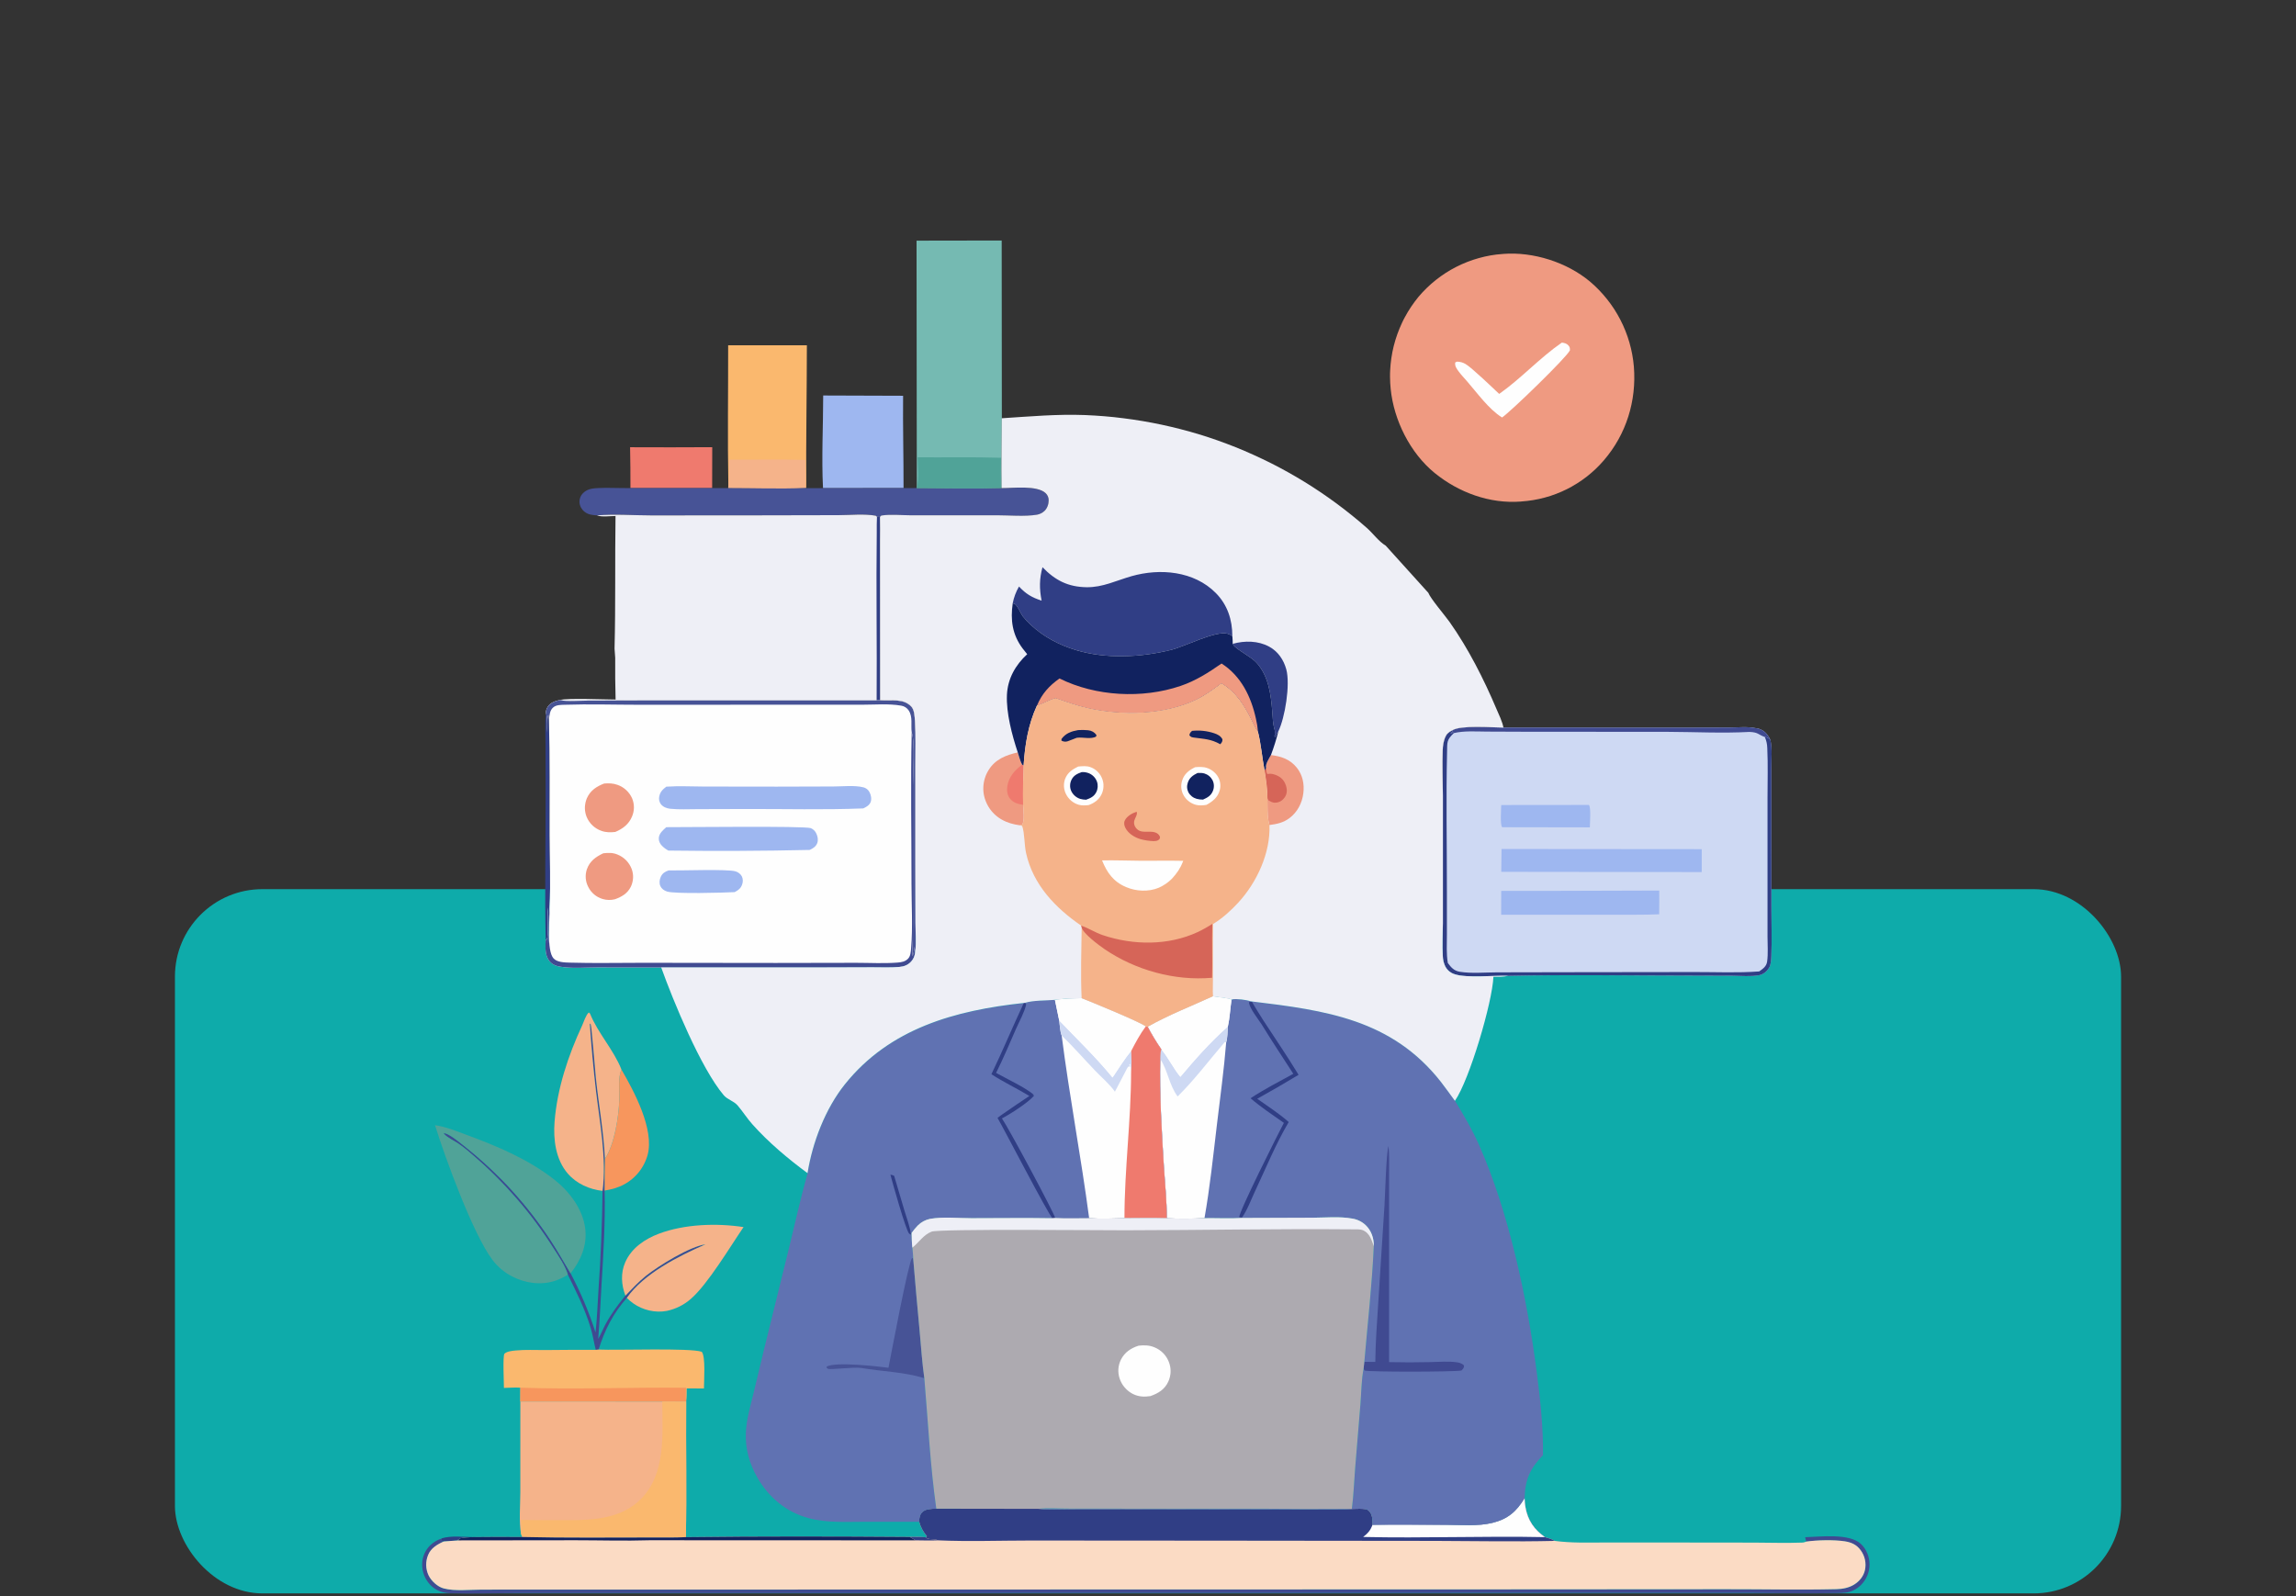 <svg width="315" height="219" viewBox="0 0 315 219" fill="none" xmlns="http://www.w3.org/2000/svg">
<rect x="0" y="0" width="315" height="219" fill="#333333" stroke="none"/>
<rect x="24" y="122.001" width="267.002" height="96.629" rx="12" fill="#0EABAA"/>
<g clip-path="url(#clip0_7284_6414)">
<path d="M60.583 211.081C61.865 210.686 63.508 210.883 64.844 210.908C64.256 210.95 63.631 210.949 63.058 211.095L62.935 211.347L62.853 211.311L62.961 211.16L62.799 211.3L62.845 211.362C62.195 211.419 61.535 211.431 60.889 211.501L60.63 211.422L60.583 211.081Z" fill="#303E85"/>
<path d="M74.886 97.74C74.902 97.804 74.919 97.868 74.934 97.932C75.116 98.722 74.982 99.718 75.056 100.553C75.091 99.983 74.992 98.522 75.241 98.073L75.312 98.738C75.446 103.994 75.385 109.269 75.396 114.528C75.403 117.834 75.566 121.221 75.388 124.52C75.274 126.169 75.388 127.833 75.223 129.475C75.167 127.852 75.329 126.111 75.132 124.513C75.097 125.321 75.266 128.502 75.017 128.91L74.864 128.987C74.719 122.5 74.864 115.981 74.856 109.49L74.841 102.128C74.835 100.672 74.762 99.183 74.886 97.74Z" fill="#303E85"/>
<path d="M80.912 140.427C80.96 140.459 81.002 140.497 81.04 140.54C81.154 140.727 81.666 147.077 81.748 147.878C82.126 151.534 82.817 155.227 82.986 158.895C82.986 158.929 82.986 158.964 82.986 158.998C82.97 160.448 82.93 161.904 82.951 163.353C83.058 167.65 82.787 172.016 82.526 176.301C82.376 178.767 82.281 181.247 82.07 183.71L82.118 183.629C82.482 182.986 82.75 182.298 83.103 181.649C83.864 180.253 84.793 178.997 85.799 177.774C86.695 176.839 87.583 175.885 88.593 175.07C90.295 173.703 94.694 170.984 96.79 170.739C93.131 172.335 88.302 174.76 85.989 178.094C84.111 180.227 82.961 182.481 82.126 185.176L81.738 185.215C81.484 184.208 81.331 183.187 81.032 182.189C80.276 179.657 79.075 177.262 77.907 174.903C77.522 173.649 76.652 172.395 75.944 171.294C75.563 170.693 75.173 170.099 74.771 169.513C74.37 168.927 73.957 168.348 73.532 167.776C73.109 167.204 72.674 166.642 72.229 166.088C71.783 165.534 71.327 164.988 70.86 164.45C70.394 163.913 69.919 163.385 69.433 162.866C68.947 162.347 68.453 161.837 67.95 161.336C67.444 160.835 66.93 160.344 66.407 159.863C65.884 159.382 65.351 158.911 64.81 158.45C64.18 157.883 63.514 157.357 62.816 156.876C62.155 156.441 61.461 156.161 60.9 155.58L60.914 155.479C60.98 155.486 61.046 155.498 61.111 155.514C61.909 155.751 63.381 157.007 64.082 157.566C64.639 158.012 65.187 158.471 65.726 158.941C66.265 159.412 66.795 159.891 67.315 160.38C67.837 160.868 68.35 161.366 68.855 161.874C69.359 162.382 69.849 162.901 70.325 163.433C70.805 163.965 71.275 164.503 71.734 165.048C72.192 165.593 72.639 166.149 73.075 166.717C73.511 167.282 73.937 167.856 74.353 168.438C74.768 169.02 75.171 169.61 75.561 170.207C76.526 171.671 77.386 173.21 78.283 174.715C78.967 176.014 79.597 177.341 80.172 178.696C80.747 180.051 81.257 181.429 81.704 182.829C81.915 180.917 81.984 178.971 82.104 177.049C82.425 172.506 82.612 167.957 82.664 163.402C83.252 159.043 82.272 153.958 81.752 149.586C81.398 146.54 81.118 143.486 80.912 140.427Z" fill="#404A91"/>
<path d="M82.989 159.004C84.32 157.018 84.894 153.233 84.963 150.858C84.996 149.682 84.774 147.812 85.26 146.755C87.009 149.766 89.787 154.953 88.852 158.46C88.822 158.566 88.79 158.671 88.757 158.775C88.724 158.879 88.686 158.982 88.643 159.085C88.601 159.187 88.562 159.288 88.518 159.388C88.473 159.488 88.427 159.588 88.376 159.686C88.326 159.784 88.276 159.88 88.221 159.975C88.167 160.07 88.107 160.164 88.051 160.257C87.996 160.349 87.932 160.44 87.869 160.529C87.806 160.618 87.74 160.707 87.671 160.793C87.603 160.88 87.534 160.963 87.462 161.046C87.39 161.13 87.316 161.209 87.24 161.288C87.165 161.367 87.086 161.444 87.007 161.516C86.927 161.588 86.845 161.664 86.761 161.735C86.678 161.806 86.593 161.875 86.505 161.941C86.417 162.007 86.33 162.072 86.239 162.135C86.148 162.198 86.058 162.258 85.964 162.315C85.871 162.372 85.777 162.429 85.681 162.481C84.832 162.96 83.904 163.202 82.951 163.359C82.933 161.91 82.973 160.454 82.989 159.004Z" fill="#F7965D"/>
<path d="M86.445 61.365C90.203 61.383 93.959 61.381 97.716 61.358L97.704 66.976H86.494C86.499 65.107 86.483 63.236 86.445 61.365Z" fill="#EF7A6E"/>
<path d="M247.654 210.922C249.742 210.863 253.687 210.352 255.296 211.833C256.06 212.538 256.489 213.615 256.491 214.646C256.491 214.778 256.491 214.909 256.473 215.04C256.455 215.171 256.44 215.301 256.415 215.43C256.39 215.558 256.357 215.685 256.319 215.811C256.281 215.938 256.236 216.061 256.186 216.182C256.135 216.303 256.078 216.421 256.016 216.537C255.953 216.654 255.885 216.765 255.812 216.879C255.739 216.993 255.659 217.092 255.574 217.194C255.491 217.295 255.402 217.392 255.309 217.485C255.154 217.637 254.987 217.777 254.809 217.903C254.631 218.028 254.442 218.138 254.245 218.231C253.535 218.573 252.797 218.573 252.025 218.589C248.102 218.659 244.167 218.589 240.243 218.578H217.971L146.112 218.588L89.004 218.595H70.799C67.794 218.595 64.767 218.698 61.765 218.607C60.713 218.574 59.775 218.235 59.037 217.467C58.945 217.372 58.858 217.271 58.776 217.167C58.695 217.063 58.618 216.955 58.548 216.843C58.478 216.731 58.411 216.615 58.351 216.501C58.29 216.387 58.237 216.262 58.189 216.137C58.141 216.014 58.099 215.889 58.063 215.761C58.027 215.634 57.997 215.504 57.974 215.374C57.952 215.243 57.934 215.112 57.924 214.979C57.914 214.847 57.91 214.714 57.914 214.582C57.938 213.605 58.348 212.677 59.054 212.002C59.491 211.591 60.015 211.284 60.586 211.103L60.633 211.445L60.892 211.523C60.011 211.908 59.1 212.443 58.734 213.385C58.553 213.825 58.465 214.297 58.474 214.772C58.484 215.248 58.591 215.716 58.789 216.149C59.164 216.933 60.024 217.739 60.877 217.964C62.404 218.369 64.476 218.13 66.069 218.13L74.322 218.119H108.4L203.673 218.093L236.795 218.072C241.833 218.064 246.903 218.186 251.938 218.062C252.804 218.042 253.655 217.888 254.397 217.422C255.14 216.956 255.683 216.275 255.867 215.425C255.966 214.964 255.966 214.487 255.867 214.026C255.769 213.565 255.575 213.13 255.297 212.749C254.746 211.968 254.025 211.635 253.097 211.495C251.624 211.267 249.285 211.324 247.809 211.533L247.654 210.922Z" fill="#404A91"/>
<path d="M85.807 177.774C85.237 176.304 85.136 174.676 85.777 173.204C86.633 171.239 88.478 169.994 90.426 169.266C93.919 167.958 98.323 167.801 102.012 168.37C100.187 171.037 97.09 176.234 94.776 178.224C93.839 179.047 92.704 179.613 91.484 179.868C89.909 180.171 88.196 179.764 86.887 178.842C86.571 178.616 86.273 178.366 85.997 178.092C88.311 174.758 93.139 172.337 96.798 170.737C94.703 170.983 90.303 173.701 88.601 175.068C87.591 175.886 86.703 176.842 85.807 177.774Z" fill="#F5B38A"/>
<path d="M112.938 54.266L123.901 54.303C123.857 58.52 123.971 62.75 123.962 66.974L112.913 66.981C112.7 62.775 112.937 58.483 112.938 54.266Z" fill="#9EB7F0"/>
<path d="M82.663 163.402C80.864 163.197 79.093 162.413 77.898 161.028C76.236 159.103 75.893 156.355 76.084 153.915C76.441 149.365 77.956 144.817 79.87 140.701C80.105 140.195 80.373 139.271 80.783 138.922L80.946 139.07C82.025 141.765 84.195 144.041 85.26 146.751C84.774 147.812 84.995 149.682 84.962 150.854C84.893 153.23 84.32 157.009 82.989 159.001C82.989 158.966 82.989 158.931 82.989 158.897C82.82 155.229 82.129 151.536 81.751 147.881C81.669 147.083 81.158 140.73 81.043 140.543C81.005 140.5 80.962 140.461 80.915 140.429C81.12 143.488 81.399 146.541 81.752 149.588C82.271 153.958 83.251 159.043 82.663 163.402Z" fill="#F5B38A"/>
<path d="M81.744 185.214L82.132 185.175C84.641 185.296 94.714 184.921 96.275 185.479C96.83 186.1 96.575 189.558 96.579 190.514L94.211 190.499C94.197 191.094 94.23 191.733 94.135 192.322L90.855 192.311L71.381 192.303L71.389 190.404C70.651 190.354 69.878 190.419 69.136 190.437C69.136 189.781 68.962 185.992 69.209 185.745C69.544 185.413 70.288 185.346 70.742 185.3C72.047 185.17 73.424 185.247 74.735 185.24C77.077 185.223 79.413 185.196 81.744 185.214Z" fill="#FAB86E"/>
<path d="M71.396 190.405C78.957 190.668 86.553 190.331 94.119 190.419C94.119 191.037 94.059 191.714 94.143 192.324L90.862 192.312L71.388 192.304L71.396 190.405Z" fill="#F7965D"/>
<path d="M99.899 47.372H110.7C110.694 53.905 110.572 60.445 110.611 66.976L110.517 66.958C107.002 67.097 103.433 66.97 99.909 66.972L99.926 66.547C99.807 60.166 99.91 53.759 99.899 47.372Z" fill="#FAB86E"/>
<path d="M100.009 63.064C103.511 63.095 107.025 63.003 110.524 63.109C110.511 64.377 110.601 65.704 110.518 66.962C107.002 67.101 103.433 66.975 99.91 66.976L99.927 66.552C100.06 65.408 100.021 64.216 100.009 63.064Z" fill="#F5B38A"/>
<path d="M110.611 66.981H112.913L123.962 66.974L125.746 66.968C129.601 66.978 133.479 67.07 137.331 66.968L137.438 66.983C139.02 66.99 142.301 66.572 143.466 67.674C143.6 67.8 143.706 67.953 143.778 68.123C143.85 68.292 143.887 68.474 143.885 68.659C143.885 69.177 143.682 69.779 143.292 70.129C143.01 70.388 142.66 70.562 142.284 70.63C140.619 70.911 138.471 70.708 136.745 70.708L125.088 70.712C123.833 70.712 122.304 70.545 121.076 70.726C120.878 70.754 120.848 70.782 120.744 70.943L120.323 70.9L120.16 70.76C118.563 70.467 116.638 70.678 114.995 70.683L104.482 70.704L89.398 70.717C86.931 70.717 84.347 70.506 81.899 70.717C81.252 70.663 80.709 70.636 80.188 70.21C79.994 70.059 79.833 69.869 79.716 69.654C79.598 69.438 79.526 69.201 79.504 68.956C79.5 68.896 79.5 68.837 79.504 68.777C79.504 68.718 79.511 68.663 79.519 68.599C79.528 68.54 79.539 68.482 79.554 68.425C79.568 68.367 79.586 68.31 79.607 68.255C79.628 68.199 79.651 68.144 79.678 68.091C79.704 68.038 79.734 67.986 79.766 67.936C79.83 67.836 79.905 67.742 79.988 67.658C80.299 67.356 80.691 67.151 81.116 67.067C82.127 66.839 85.283 66.999 86.506 66.974H99.912C103.433 66.974 107.002 67.099 110.519 66.96L110.611 66.981Z" fill="#475396"/>
<path d="M59.678 154.388C61.144 154.589 62.652 155.212 64.037 155.725C68.248 157.283 72.421 159.03 75.993 161.811C78.1 163.454 79.978 165.895 80.296 168.618C80.563 170.898 79.679 172.955 78.282 174.715C77.38 173.21 76.525 171.671 75.56 170.207C75.169 169.609 74.766 169.019 74.351 168.438C73.936 167.857 73.51 167.283 73.074 166.717C72.636 166.152 72.188 165.596 71.729 165.048C71.27 164.501 70.801 163.963 70.32 163.433C69.841 162.901 69.35 162.382 68.85 161.874C68.35 161.367 67.839 160.867 67.319 160.374C66.799 159.884 66.269 159.405 65.73 158.936C65.191 158.467 64.643 158.008 64.087 157.56C63.385 157.006 61.912 155.75 61.115 155.508C61.05 155.493 60.984 155.481 60.918 155.473L60.904 155.574C61.466 156.156 62.159 156.435 62.821 156.87C63.519 157.351 64.185 157.877 64.814 158.444C65.357 158.906 65.889 159.377 66.411 159.858C66.934 160.339 67.449 160.833 67.956 161.341C68.461 161.841 68.955 162.351 69.439 162.87C69.922 163.39 70.398 163.918 70.865 164.455C71.332 164.993 71.789 165.539 72.234 166.092C72.68 166.646 73.114 167.209 73.538 167.781C73.962 168.352 74.375 168.931 74.777 169.518C75.178 170.104 75.569 170.698 75.949 171.299C76.661 172.406 77.528 173.648 77.912 174.908C77.363 175.242 76.78 175.519 76.173 175.734C74.2 176.383 72.037 176.076 70.218 175.118C69.17 174.573 68.258 173.799 67.552 172.853C64.882 169.309 61.087 158.89 59.678 154.388Z" fill="#50A398"/>
<path d="M125.746 33.019L137.427 33L137.448 57.397C137.442 60.589 137.364 63.793 137.438 66.981L137.331 66.966C133.479 67.07 129.601 66.978 125.746 66.966L125.779 66.899L125.746 33.019Z" fill="#75BAB2"/>
<path d="M125.886 62.748C129.7 62.78 133.528 62.69 137.338 62.811C137.331 64.195 137.298 65.585 137.33 66.969C133.478 67.073 129.6 66.982 125.745 66.969L125.778 66.902C126.103 65.721 125.899 63.995 125.886 62.748Z" fill="#50A398"/>
<path d="M71.388 192.3L90.862 192.308L94.142 192.319C94.09 198.513 94.229 204.719 94.096 210.91C92.613 210.991 91.13 210.972 89.647 210.971C83.651 210.971 77.643 211.043 71.649 210.898L71.49 210.466C71.175 208.925 71.386 206.394 71.385 204.738L71.388 192.3Z" fill="#F5B38A"/>
<path d="M94.142 192.319C94.09 198.513 94.229 204.719 94.096 210.91C92.613 210.991 91.13 210.972 89.647 210.971C83.651 210.971 77.643 211.044 71.649 210.898L71.49 210.466C71.542 209.84 71.49 209.18 71.474 208.551C73.693 208.58 75.913 208.591 78.133 208.584C81.627 208.577 85.361 208.301 87.96 205.651C91.392 202.152 90.873 196.797 90.862 192.308L94.142 192.319Z" fill="#FAB86E"/>
<path d="M206.144 34.85C206.171 34.85 206.199 34.842 206.226 34.84C210.341 34.516 214.96 35.979 218.125 38.625C218.34 38.806 218.55 38.992 218.756 39.184C218.962 39.377 219.163 39.574 219.358 39.776C219.554 39.977 219.744 40.184 219.928 40.395C220.112 40.606 220.293 40.822 220.47 41.041C220.646 41.262 220.816 41.486 220.98 41.714C221.144 41.942 221.303 42.17 221.457 42.41C221.611 42.651 221.757 42.886 221.897 43.129C222.037 43.372 222.174 43.619 222.303 43.869C222.432 44.119 222.555 44.372 222.672 44.628C222.788 44.885 222.9 45.142 223.002 45.404C223.105 45.666 223.204 45.929 223.296 46.195C223.387 46.462 223.471 46.73 223.549 47C223.626 47.27 223.698 47.541 223.762 47.816C223.826 48.091 223.884 48.364 223.935 48.641C223.987 48.918 224.031 49.195 224.068 49.474C224.104 49.754 224.136 50.032 224.16 50.312C224.534 55.011 223.12 59.59 220.031 63.173C219.855 63.377 219.674 63.576 219.489 63.772C219.305 63.968 219.113 64.157 218.919 64.342C218.725 64.527 218.523 64.709 218.319 64.885C218.115 65.06 217.907 65.227 217.694 65.397C217.481 65.568 217.265 65.722 217.045 65.877C216.825 66.032 216.6 66.182 216.372 66.325C216.144 66.469 215.916 66.608 215.678 66.74C215.441 66.872 215.205 66.999 214.964 67.12C214.724 67.24 214.48 67.355 214.233 67.462C213.987 67.569 213.737 67.674 213.485 67.769C213.233 67.865 212.98 67.955 212.723 68.04C212.466 68.124 212.209 68.2 211.949 68.267C211.689 68.335 211.427 68.403 211.164 68.461C210.9 68.519 210.636 68.575 210.365 68.615C210.095 68.655 209.833 68.699 209.567 68.729C209.301 68.759 209.031 68.786 208.762 68.804L208.648 68.818C204.39 69.146 200.124 67.581 196.84 64.907C193.476 62.172 191.226 57.665 190.795 53.374C190.766 53.092 190.743 52.81 190.728 52.528C190.714 52.246 190.706 51.958 190.704 51.68C190.703 51.402 190.704 51.11 190.723 50.832C190.741 50.554 190.756 50.262 190.783 49.985C190.81 49.708 190.844 49.423 190.885 49.144C190.926 48.865 190.974 48.586 191.028 48.307C191.083 48.029 191.142 47.753 191.212 47.48C191.282 47.206 191.356 46.933 191.44 46.661C191.525 46.39 191.61 46.122 191.705 45.856C191.799 45.589 191.902 45.326 192.01 45.065C192.119 44.804 192.239 44.545 192.353 44.288C192.467 44.032 192.601 43.78 192.734 43.531C192.866 43.281 193.007 43.036 193.152 42.793C193.297 42.55 193.45 42.312 193.608 42.077C193.767 41.843 193.929 41.611 194.098 41.384C194.267 41.157 194.44 40.928 194.621 40.715C194.803 40.502 194.983 40.298 195.172 40.096C195.362 39.895 195.554 39.696 195.754 39.504C195.954 39.311 196.155 39.124 196.363 38.942C196.571 38.759 196.784 38.581 197.001 38.411C197.217 38.24 197.439 38.069 197.663 37.911C197.888 37.754 198.12 37.596 198.348 37.445C198.576 37.295 198.817 37.152 199.057 37.014C199.298 36.876 199.54 36.745 199.786 36.62C200.032 36.495 200.282 36.375 200.534 36.261C200.786 36.147 201.042 36.041 201.3 35.941C201.557 35.84 201.818 35.746 202.08 35.658C202.342 35.57 202.607 35.489 202.878 35.415C203.15 35.341 203.413 35.273 203.677 35.211C203.94 35.15 204.217 35.097 204.49 35.047C204.763 34.997 205.036 34.959 205.311 34.925C205.586 34.891 205.868 34.87 206.144 34.85Z" fill="#EF9A81"/>
<path d="M214.275 47.01C214.608 47.048 214.944 47.124 215.177 47.393C215.394 47.645 215.381 47.754 215.387 48.068C214.921 49.063 207.256 56.487 206.075 57.282C204.25 56.157 202.661 53.904 201.241 52.281C200.861 51.85 200.456 51.42 200.115 50.959C199.833 50.576 199.58 50.23 199.647 49.742L199.875 49.622C200.294 49.62 200.706 49.732 201.066 49.947C201.87 50.402 204.83 53.243 205.68 54.05C208.703 51.926 211.225 49.114 214.275 47.01Z" fill="#FEFEFE"/>
<path d="M84.313 89.008C84.466 82.941 84.358 76.871 84.447 70.802C83.738 70.802 82.535 70.969 81.894 70.719C84.341 70.506 86.926 70.719 89.393 70.719L104.477 70.707L114.99 70.685C116.632 70.685 118.557 70.47 120.155 70.763L120.318 70.903L120.739 70.945C120.764 72.046 120.766 73.148 120.747 74.25L120.76 96.088L120.271 96.118H88.51L80.609 96.133C79.469 96.133 77.892 96.322 76.798 96.055C77.88 95.754 82.895 95.985 84.458 95.986C84.405 94.073 84.387 92.161 84.403 90.247" fill="#EEEFF6"/>
<path d="M120.317 70.9L120.738 70.943C120.763 72.044 120.766 73.145 120.746 74.248L120.76 96.085L120.271 96.116C120.328 88.424 120.191 80.729 120.287 73.037C120.277 72.325 120.288 71.612 120.317 70.9Z" fill="#303E85"/>
<path d="M206.266 99.832L230.637 99.844L237.235 99.826C238.358 99.826 239.756 99.669 240.843 99.908C241.158 99.933 241.465 100.024 241.741 100.177C242.018 100.33 242.259 100.541 242.447 100.795C242.619 101.009 242.763 101.244 242.876 101.494C243.163 102.71 243.005 104.212 243.006 105.466V112.053L243.019 124.438C243.019 126.674 243.103 128.942 243.013 131.175C242.993 131.681 242.965 132.374 242.692 132.807C242.378 133.307 241.894 133.71 241.298 133.813C240.151 134.013 238.87 133.889 237.702 133.878L232.031 133.861C223.664 133.861 215.263 133.714 206.906 133.891C205.035 133.819 201.219 134.222 199.592 133.679C199.304 133.594 199.036 133.45 198.806 133.256C198.577 133.062 198.39 132.822 198.258 132.552C198.06 132.119 197.953 131.65 197.943 131.174C197.857 129.686 197.943 128.158 197.954 126.668V119.139V109.139C197.945 107.072 197.857 104.98 197.934 102.917C197.94 102.35 198.041 101.788 198.233 101.254C198.441 100.723 198.739 100.451 199.246 100.211C200.369 99.468 204.703 99.824 206.266 99.832Z" fill="#CED9F3"/>
<path d="M206.266 99.832L230.637 99.844L237.235 99.826C238.358 99.826 239.756 99.669 240.843 99.908C241.159 99.933 241.465 100.024 241.741 100.177C242.018 100.33 242.259 100.541 242.447 100.795C242.619 101.009 242.763 101.244 242.876 101.494C242.62 101.296 242.458 101.165 242.125 101.128C241.156 100.77 241.237 100.476 240.011 100.428C236.284 100.63 232.482 100.428 228.741 100.415L209.328 100.404L203.953 100.382C202.47 100.374 200.911 100.251 199.453 100.589L199.332 100.452C199.15 100.669 199.264 100.597 198.99 100.673L199.262 100.353L199.245 100.211C200.369 99.468 204.704 99.824 206.266 99.832Z" fill="#404A91"/>
<path d="M217.988 110.445C218.304 110.787 218.124 112.967 218.118 113.523L206.089 113.503C205.786 113.19 205.957 110.989 205.959 110.457L217.988 110.445Z" fill="#9EB7F0"/>
<path d="M199.246 100.211L199.263 100.353L198.991 100.673C199.264 100.597 199.15 100.673 199.334 100.452L199.457 100.59C198.458 101.545 198.559 101.821 198.529 103.152C198.386 109.484 198.511 115.846 198.507 122.181V128.241C198.507 129.514 198.418 130.877 198.634 132.132C199.091 132.752 199.484 133.206 200.277 133.336C201.874 133.598 203.74 133.42 205.367 133.417L215.347 133.397L232.482 133.375C235.417 133.366 238.433 133.511 241.358 133.291C241.865 132.924 242.345 132.608 242.44 131.943C242.594 130.855 242.494 129.637 242.495 128.535V121.924V109.49C242.495 107.211 242.569 104.905 242.461 102.63C242.449 102.114 242.337 101.605 242.131 101.132C242.464 101.17 242.626 101.301 242.882 101.498C243.169 102.714 243.01 104.217 243.012 105.47V112.057L243.025 124.442C243.025 126.678 243.109 128.947 243.018 131.179C242.999 131.686 242.971 132.379 242.698 132.812C242.384 133.312 241.899 133.714 241.304 133.818C240.157 134.018 238.876 133.893 237.708 133.883L232.036 133.866C223.67 133.866 215.269 133.719 206.912 133.896C205.041 133.824 201.225 134.226 199.598 133.684C199.31 133.599 199.042 133.454 198.812 133.26C198.582 133.066 198.396 132.826 198.264 132.556C198.066 132.123 197.959 131.654 197.949 131.178C197.863 129.691 197.949 128.162 197.96 126.673V119.143V109.144C197.951 107.076 197.863 104.985 197.94 102.922C197.946 102.355 198.047 101.793 198.239 101.259C198.442 100.723 198.739 100.451 199.246 100.211Z" fill="#303E85"/>
<path d="M212.287 122.238L227.64 122.192C227.652 123.277 227.649 124.363 227.632 125.449C225.454 125.543 223.257 125.5 221.075 125.51H205.951L205.96 122.24L212.287 122.238Z" fill="#9EB7F0"/>
<path d="M206.003 116.49L233.47 116.513V119.657L205.964 119.624L206.003 116.49Z" fill="#9EB7F0"/>
<path d="M188.301 209.223C191.688 209.164 195.083 209.223 198.47 209.223C200.501 209.223 202.746 209.435 204.729 208.954C206.857 208.438 208.052 207.395 209.165 205.554C209.214 207.322 209.723 208.899 211.028 210.144C211.323 210.421 211.635 210.678 211.965 210.912C212.421 211.046 212.899 211.16 213.296 211.426C215.577 211.731 217.849 211.654 220.14 211.646H227.873L240.625 211.661C242.792 211.661 245.005 211.749 247.171 211.661C247.391 211.665 247.609 211.616 247.807 211.519C249.283 211.31 251.622 211.254 253.095 211.481C254.023 211.625 254.744 211.958 255.295 212.735C255.573 213.116 255.767 213.551 255.865 214.012C255.963 214.473 255.963 214.95 255.865 215.411C255.68 216.261 255.124 216.952 254.395 217.408C253.666 217.864 252.798 218.028 251.936 218.049C246.901 218.169 241.831 218.049 236.793 218.058L203.671 218.079L108.4 218.102H74.318L66.066 218.112C64.469 218.112 62.401 218.352 60.874 217.947C60.021 217.719 59.163 216.921 58.785 216.131C58.587 215.699 58.48 215.231 58.471 214.755C58.462 214.28 58.55 213.807 58.731 213.367C59.097 212.426 60.008 211.886 60.889 211.506C61.535 211.437 62.195 211.424 62.845 211.367L62.799 211.306L62.961 211.165L62.853 211.317L62.935 211.352L63.058 211.1C63.629 210.955 64.256 210.956 64.844 210.914C67.114 210.886 69.384 210.883 71.653 210.903C77.647 211.049 83.654 210.974 89.651 210.976C91.133 210.976 92.616 210.997 94.099 210.916C104.331 210.789 114.586 210.813 124.819 210.886C125.537 210.88 126.264 210.846 126.978 210.936C127.106 210.888 127.036 210.925 127.173 210.802C126.66 210.162 126.334 209.6 126.115 208.809C126.097 208.363 126.168 207.878 126.479 207.534C126.965 206.997 127.798 207.037 128.459 207.006L142.489 207.027C143.915 207.174 145.416 207.091 146.85 207.086L154.013 207.077L178.596 207.112C180.448 207.124 182.3 207.124 184.153 207.112C185.168 207.095 186.296 206.952 187.302 207.069C187.618 207.105 187.766 207.237 187.958 207.477C188.304 207.91 188.321 208.685 188.301 209.223Z" fill="#FBDBC4"/>
<path d="M124.815 210.88C125.534 210.875 126.26 210.841 126.974 210.931C127.406 211.35 128.162 211.067 128.691 211.35C127.673 211.397 126.647 211.36 125.628 211.35L124.815 210.88Z" fill="#303E85"/>
<path d="M94.096 210.91C104.327 210.784 114.583 210.808 124.815 210.881L125.628 211.352L89.107 211.338C85.74 211.445 82.343 211.338 78.972 211.338L62.845 211.357L62.799 211.295L62.961 211.155L62.853 211.307L62.935 211.342L63.058 211.09C63.629 210.944 64.256 210.946 64.844 210.903C67.114 210.876 69.384 210.873 71.653 210.893C77.647 211.039 83.654 210.964 89.651 210.966C91.132 210.972 92.615 210.991 94.096 210.91Z" fill="#11225F"/>
<path d="M188.301 209.223C191.688 209.164 195.083 209.223 198.47 209.223C200.501 209.223 202.746 209.435 204.728 208.954C206.857 208.438 208.052 207.395 209.164 205.554C209.213 207.322 209.723 208.899 211.028 210.144C211.322 210.421 211.635 210.678 211.965 210.912C212.421 211.046 212.899 211.16 213.296 211.426C207.829 211.559 202.33 211.437 196.858 211.426L166.787 211.394L141.399 211.377C137.178 211.377 132.897 211.536 128.689 211.351C128.159 211.069 127.404 211.351 126.972 210.932C127.1 210.884 127.03 210.92 127.167 210.797C126.654 210.158 126.329 209.596 126.11 208.805C126.091 208.358 126.162 207.874 126.473 207.529C126.959 206.993 127.792 207.033 128.454 207.002L142.483 207.022C143.909 207.169 145.41 207.086 146.844 207.082L154.007 207.072L178.59 207.108C180.442 207.119 182.295 207.119 184.147 207.108C185.162 207.091 186.29 206.947 187.296 207.064C187.612 207.101 187.76 207.232 187.952 207.472C188.303 207.91 188.321 208.685 188.301 209.223Z" fill="#303E85"/>
<path d="M188.301 209.223C191.688 209.164 195.083 209.223 198.47 209.223C200.501 209.223 202.746 209.435 204.729 208.954C206.857 208.438 208.052 207.395 209.164 205.554C209.214 207.322 209.723 208.899 211.028 210.144C211.323 210.421 211.635 210.678 211.965 210.912C203.656 210.737 195.329 211.08 187.021 210.887C187.676 210.366 188.005 210.01 188.301 209.223Z" fill="#FEFEFE"/>
<path d="M120.76 96.084L120.888 96.094C122.322 96.197 123.989 95.779 125.069 96.998C125.462 97.442 125.497 98.376 125.535 98.96C125.664 100.965 125.58 103.025 125.589 105.038V118.474L125.607 126.662C125.607 127.903 125.735 129.277 125.58 130.499C125.573 130.561 125.564 130.621 125.555 130.681C125.534 130.965 125.457 131.241 125.327 131.494C125.196 131.746 125.017 131.97 124.798 132.152C124.399 132.494 123.952 132.624 123.439 132.674C122.219 132.788 120.938 132.726 119.708 132.727L113.489 132.747H90.723L81.914 132.74C80.297 132.74 78.462 132.91 76.868 132.64C76.329 132.548 75.894 132.404 75.504 132.001C74.718 131.189 74.834 130.017 74.865 128.979L75.019 128.902C75.269 128.496 75.101 125.313 75.133 124.505C75.33 126.101 75.168 127.844 75.224 129.468C75.389 127.825 75.275 126.162 75.389 124.512C75.567 121.213 75.404 117.826 75.397 114.52C75.386 109.261 75.448 103.986 75.313 98.73L75.242 98.065C74.993 98.514 75.092 99.973 75.057 100.545C74.983 99.712 75.117 98.722 74.935 97.924C74.921 97.86 74.903 97.796 74.887 97.732C74.912 97.477 74.993 97.231 75.125 97.011C75.495 96.4 76.145 96.204 76.799 96.04C77.893 96.308 79.465 96.12 80.61 96.118L88.511 96.103H120.272L120.76 96.084Z" fill="#FEFEFE"/>
<path d="M91.718 119.434C93.456 119.468 99.782 119.225 100.904 119.558C101.089 119.61 101.261 119.698 101.411 119.816C101.561 119.935 101.686 120.082 101.779 120.249C101.859 120.421 101.903 120.608 101.91 120.798C101.917 120.988 101.885 121.177 101.818 121.354C101.641 121.891 101.28 122.159 100.791 122.408C99.371 122.487 92.601 122.675 91.516 122.327C91.104 122.193 90.768 121.957 90.591 121.553C90.422 121.168 90.477 120.712 90.645 120.334C90.869 119.828 91.211 119.614 91.718 119.434Z" fill="#9EB7F0"/>
<path d="M82.763 117.081C83.447 117.002 84.059 116.979 84.702 117.247C85.149 117.423 85.555 117.691 85.893 118.033C86.231 118.375 86.493 118.785 86.663 119.234C86.7 119.332 86.731 119.432 86.757 119.533C86.782 119.634 86.804 119.737 86.82 119.841C86.836 119.944 86.846 120.048 86.852 120.152C86.858 120.256 86.852 120.362 86.852 120.465C86.852 120.569 86.836 120.674 86.821 120.778C86.789 120.984 86.737 121.187 86.667 121.384C86.63 121.482 86.591 121.579 86.545 121.674C86.089 122.592 85.305 123.048 84.378 123.383C83.81 123.531 83.213 123.517 82.653 123.344C82.549 123.312 82.447 123.274 82.347 123.23C82.247 123.189 82.149 123.143 82.053 123.091C81.957 123.04 81.865 122.977 81.775 122.923C81.685 122.868 81.599 122.796 81.516 122.727C81.433 122.657 81.353 122.583 81.278 122.506C81.202 122.427 81.13 122.346 81.063 122.261C80.996 122.176 80.933 122.087 80.875 121.996C80.817 121.905 80.761 121.81 80.714 121.713C80.515 121.338 80.395 120.926 80.362 120.503C80.329 120.079 80.384 119.654 80.524 119.253C80.922 118.142 81.744 117.563 82.763 117.081Z" fill="#EF9A81"/>
<path d="M82.885 107.508C83.518 107.454 84.109 107.471 84.71 107.686C85.157 107.842 85.568 108.088 85.916 108.41C86.263 108.733 86.541 109.123 86.73 109.558C86.892 109.952 86.974 110.375 86.97 110.801C86.967 111.227 86.878 111.648 86.709 112.04C86.268 113.098 85.441 113.721 84.411 114.152C83.77 114.222 83.141 114.23 82.528 114.007C82.075 113.853 81.661 113.605 81.311 113.28C80.961 112.954 80.684 112.559 80.497 112.119C80.455 112.016 80.419 111.911 80.383 111.805C80.348 111.699 80.326 111.591 80.306 111.482C80.242 111.154 80.228 110.819 80.266 110.488C80.278 110.377 80.295 110.267 80.318 110.158C80.341 110.044 80.37 109.943 80.403 109.837C80.436 109.731 80.476 109.627 80.517 109.525C80.99 108.454 81.848 107.908 82.885 107.508Z" fill="#EF9A81"/>
<path d="M125.081 100.509C125.549 101.763 125.253 106.201 125.244 107.736V124.05C125.244 125.674 125.257 127.298 125.234 128.922C125.224 129.666 125.126 130.478 125.191 131.216C125.359 130.784 125.446 130.324 125.445 129.861L125.55 130.681C125.529 130.965 125.451 131.241 125.321 131.494C125.191 131.746 125.011 131.97 124.792 132.152C124.393 132.494 123.946 132.624 123.434 132.674C122.214 132.788 120.933 132.726 119.703 132.727L113.483 132.747H90.717L81.908 132.74C80.292 132.74 78.457 132.91 76.862 132.64C76.324 132.548 75.888 132.404 75.499 132.001C74.712 131.189 74.829 130.017 74.859 128.979L75.013 128.902C75.264 128.496 75.095 125.313 75.127 124.505C75.325 126.101 75.163 127.844 75.219 129.467C75.384 127.825 75.27 126.162 75.384 124.512C75.455 126.118 74.946 130.426 75.954 131.513C76.449 132.045 77.476 132.062 78.166 132.083C81.501 132.182 84.862 132.102 88.203 132.106L106.453 132.128L117.44 132.108C119.321 132.108 121.29 132.222 123.16 132.073C123.703 132.031 124.187 131.943 124.579 131.543C124.931 131.187 124.956 130.605 124.997 130.131C125.245 127.238 125.055 124.149 125.055 121.24C125.058 114.338 124.928 107.409 125.081 100.509Z" fill="#404A91"/>
<path d="M120.76 96.084L120.888 96.094C122.322 96.197 123.989 95.779 125.07 96.998C125.462 97.442 125.497 98.376 125.535 98.96C125.664 100.965 125.581 103.025 125.59 105.038V118.474L125.607 126.662C125.607 127.903 125.736 129.277 125.581 130.499C125.574 130.561 125.565 130.621 125.555 130.681L125.451 129.861C125.451 130.324 125.365 130.784 125.196 131.216C125.131 130.478 125.229 129.666 125.24 128.921C125.262 127.298 125.248 125.674 125.25 124.05V107.736C125.259 106.201 125.554 101.757 125.087 100.509C124.935 99.511 125.273 98.343 124.645 97.447C124.53 97.283 124.383 97.143 124.213 97.036C124.043 96.93 123.853 96.858 123.655 96.826C121.951 96.522 120.017 96.695 118.279 96.693H108.002L87.789 96.702C84.334 96.702 80.853 96.588 77.4 96.702C76.91 96.718 76.326 96.719 75.924 97.044C75.417 97.448 75.386 98.147 75.317 98.741L75.246 98.076C74.997 98.525 75.095 99.984 75.061 100.557C74.987 99.723 75.12 98.733 74.939 97.935C74.924 97.871 74.907 97.807 74.891 97.744C74.916 97.489 74.997 97.242 75.128 97.022C75.499 96.411 76.149 96.215 76.803 96.051C77.897 96.319 79.469 96.131 80.614 96.13L88.515 96.115H120.276L120.76 96.084Z" fill="#475396"/>
<path d="M91.414 113.498C93.809 113.508 110.392 113.313 111.235 113.629C111.575 113.765 111.847 114.03 111.993 114.366C112.188 114.754 112.277 115.255 112.126 115.673C111.944 116.167 111.541 116.402 111.09 116.62C104.626 116.763 98.163 116.792 91.699 116.707C91.375 116.533 91.078 116.312 90.818 116.051C90.548 115.767 90.361 115.413 90.383 115.011C90.423 114.336 90.948 113.916 91.414 113.498Z" fill="#9EB7F0"/>
<path d="M91.416 107.94C93.119 107.818 94.897 107.921 96.607 107.923L106.568 107.936L114.294 107.914C115.584 107.914 117.215 107.72 118.455 108.028C118.628 108.071 118.791 108.149 118.933 108.259C119.074 108.368 119.191 108.506 119.276 108.663C119.504 109.059 119.618 109.664 119.428 110.094C119.237 110.525 118.838 110.727 118.435 110.922C113.059 111.136 107.625 110.986 102.239 111.004L95.709 111.023C94.469 111.023 93.181 111.099 91.944 110.969C91.462 110.918 90.952 110.72 90.653 110.319C90.552 110.176 90.48 110.014 90.444 109.842C90.407 109.671 90.406 109.494 90.44 109.322C90.552 108.671 90.911 108.317 91.416 107.94Z" fill="#9EB7F0"/>
<path d="M166.41 136.694C166.836 136.834 168.784 136.94 168.92 137.184C168.932 137.221 168.939 137.259 168.939 137.298L169.053 137.123C169.674 137.027 171.027 137.179 171.623 137.405L171.75 137.412C181.845 138.631 190.956 139.846 197.713 148.468C198.374 149.311 198.982 150.19 199.62 151.051C200.811 152.988 201.956 154.944 202.882 157.021C207.011 166.277 209.549 178.3 210.842 188.337C211.327 192.098 211.738 195.859 211.69 199.664C209.936 201.466 209.229 203.006 209.171 205.558C208.059 207.398 206.864 208.441 204.736 208.958C202.753 209.439 200.508 209.228 198.477 209.227C195.09 209.227 191.695 209.169 188.308 209.227C188.328 208.689 188.308 207.914 187.958 207.47C187.766 207.23 187.616 207.099 187.302 207.062C186.296 206.948 185.168 207.088 184.153 207.106C182.301 207.12 180.448 207.12 178.596 207.106L154.013 207.07L146.85 207.079C145.416 207.079 143.915 207.167 142.489 207.02C143.774 206.873 145.183 206.986 146.481 206.988L154.613 206.997H172.854C177.059 207.043 181.264 207.049 185.47 207.015C185.706 205.204 185.774 203.349 185.915 201.526L186.644 192.67C186.775 191.083 186.773 189.329 187.083 187.769L187.184 186.848C187.64 181.573 188.239 176.27 188.48 170.98V170.859C188.48 169.822 188.126 168.824 187.366 168.095C186.854 167.611 186.206 167.296 185.509 167.19C183.789 166.882 181.859 167.07 180.104 167.076L170.408 167.11C168.71 167.209 166.956 167.11 165.249 167.139C163.538 167.215 161.796 167.23 160.081 167.154C160.088 164.795 159.826 162.374 159.68 160.02C159.376 155.118 159.077 150.193 159.182 145.287C159.177 144.836 159.224 144.385 159.323 143.945C158.639 142.959 158.019 141.931 157.465 140.868C160.306 139.269 163.44 138.055 166.41 136.694Z" fill="#6072B2"/>
<path d="M171.616 137.405L171.743 137.412C172.232 138.296 172.787 139.148 173.322 140.006C174.94 142.486 176.621 144.945 178.159 147.476C176.288 148.608 174.397 149.703 172.485 150.762C173.925 151.78 175.489 152.789 176.806 153.954C175.017 156.981 173.664 160.305 172.168 163.485C171.638 164.614 171.113 166.062 170.389 167.066L170.025 167.012C169.884 166.442 175.442 155.37 176.143 154.068C174.605 152.986 172.993 151.917 171.567 150.692C173.441 149.454 175.469 148.422 177.436 147.338C175.981 145.076 174.483 142.837 173.081 140.542C172.642 139.866 171.36 138.268 171.36 137.51L171.616 137.405Z" fill="#303E85"/>
<path d="M188.685 186.864C188.709 184.118 188.929 181.36 189.1 178.618L189.945 165.396C190.044 163.806 190.173 158.281 190.495 157.244C190.629 158.37 190.571 159.569 190.579 160.707V167.432V186.895C192.448 186.938 194.316 186.938 196.185 186.895C197.372 186.875 198.639 186.753 199.815 186.912C200.16 186.943 200.49 187.064 200.773 187.264C200.868 187.467 200.887 187.408 200.829 187.594C200.76 187.807 200.654 187.897 200.497 188.049C199.573 188.245 187.876 188.268 187.204 188.049C187.152 187.965 187.109 187.875 187.075 187.782L187.176 186.861L188.685 186.864Z" fill="#404A91"/>
<path d="M166.41 136.694C166.836 136.834 168.784 136.94 168.92 137.184C168.932 137.221 168.939 137.259 168.939 137.298C168.775 138.45 168.711 139.727 168.457 140.851C168.399 141.515 168.426 142.377 168.229 143.004C167.927 146.785 167.402 150.57 166.952 154.338C166.444 158.605 165.996 162.918 165.248 167.151C163.537 167.228 161.794 167.242 160.08 167.166C160.087 164.808 159.824 162.387 159.678 160.032C159.375 155.131 159.076 150.206 159.181 145.299C159.175 144.848 159.222 144.398 159.321 143.958C158.638 142.972 158.018 141.944 157.463 140.88C160.306 139.269 163.44 138.055 166.41 136.694Z" fill="#FEFEFE"/>
<path d="M161.94 147.746C164.013 145.288 166.036 142.99 168.452 140.849C168.394 141.514 168.421 142.376 168.224 143.002L168.03 142.982C165.895 145.472 163.903 148.135 161.566 150.445C160.402 148.901 160.226 146.874 159.171 145.298C159.165 144.847 159.212 144.397 159.311 143.956C160.307 145.128 160.95 146.561 161.94 147.746Z" fill="#CED9F3"/>
<path d="M166.41 136.694C166.836 136.834 168.784 136.94 168.92 137.184C168.932 137.221 168.938 137.259 168.939 137.298C168.775 138.45 168.711 139.727 168.456 140.851C166.036 142.99 164.013 145.288 161.94 147.746C160.95 146.561 160.307 145.125 159.317 143.956C158.633 142.971 158.013 141.943 157.458 140.879C160.306 139.269 163.44 138.055 166.41 136.694Z" fill="#FEFEFE"/>
<path d="M148.388 136.964C149.764 137.498 156.373 140.204 157.193 140.839L157.462 140.884C158.016 141.947 158.637 142.975 159.32 143.961C159.221 144.401 159.174 144.851 159.18 145.303C159.075 150.204 159.374 155.14 159.677 160.036C159.823 162.39 160.085 164.811 160.079 167.17C158.14 167.115 156.2 167.151 154.269 167.16C152.661 167.207 151.033 167.254 149.427 167.16C147.886 167.16 146.316 167.215 144.779 167.134L144.405 167.162C140.707 167.098 137.004 167.149 133.305 167.154C131.492 167.154 129.365 166.926 127.592 167.245C126.959 167.375 126.378 167.689 125.923 168.147C125.611 168.465 125.327 168.808 125.074 169.173C125.092 169.845 125.085 170.526 125.173 171.193C125.211 171.677 125.287 172.189 125.287 172.675C125.563 175.996 125.858 179.316 126.172 182.635C126.37 184.788 126.514 186.967 126.816 189.104C127.328 195.05 127.621 201.099 128.457 207.008C127.795 207.038 126.963 206.998 126.477 207.535C126.165 207.877 126.095 208.364 126.113 208.811L118.813 208.804C116.202 208.804 113.465 208.985 110.923 208.302C107.863 207.481 105.443 205.441 103.887 202.707C102.824 200.838 102.242 198.808 102.324 196.653C102.396 194.775 102.945 192.949 103.389 191.135L104.735 185.505L108.228 171.321C109.071 167.876 109.832 164.4 110.791 160.985C111.47 156.76 113.239 152.141 115.914 148.797C122.082 141.086 131.078 138.645 140.451 137.634L140.629 137.61C141.833 137.253 143.455 137.317 144.728 137.207C145.93 137.032 147.179 137.008 148.388 136.964Z" fill="#6072B2"/>
<path d="M122.16 161.178C122.341 161.193 122.516 161.247 122.674 161.337L124.104 166.173C124.419 167.224 124.852 168.329 124.987 169.411C124.89 169.37 124.798 169.314 124.717 169.246C124.257 168.731 122.429 162.236 122.16 161.178Z" fill="#303E85"/>
<path d="M121.894 187.67C122.255 185.888 124.551 173.524 125.126 172.611L125.281 172.671C125.558 175.993 125.853 179.313 126.167 182.632C126.364 184.785 126.509 186.963 126.81 189.1C124.005 188.237 121.046 188.188 118.181 187.704C117.177 187.536 114.014 187.965 113.601 187.818C113.518 187.788 113.463 187.704 113.395 187.65L113.427 187.499C114.731 186.834 120.28 187.463 121.894 187.67Z" fill="#475396"/>
<path d="M140.633 137.603C141.838 137.247 143.46 137.31 144.733 137.2C144.933 138.132 145.127 139.066 145.313 140.003C145.408 140.623 145.427 141.504 145.655 142.072C146.723 150.457 148.324 158.777 149.427 167.156C147.886 167.156 146.316 167.211 144.779 167.13L144.405 167.157C143.804 166.597 137.855 155.093 136.863 153.384C137.135 153.156 137.434 152.963 137.718 152.76C138.87 151.94 140.061 151.165 141.233 150.376C139.522 149.335 137.706 148.488 136.024 147.391C137.569 144.163 138.943 140.868 140.455 137.627L140.633 137.603Z" fill="#6072B2"/>
<path d="M140.455 137.633L140.633 137.609L140.786 137.815C140.541 138.912 139.874 140.08 139.417 141.113C138.522 143.148 137.661 145.226 136.657 147.213C138.044 147.987 140.763 149.265 141.854 150.233L141.65 150.286L141.878 150.322C141.137 151.241 138.556 152.899 137.46 153.457C138.403 154.814 144.541 166.273 144.773 167.134L144.398 167.162C143.797 166.602 137.848 155.098 136.857 153.388C137.128 153.16 137.427 152.968 137.711 152.765C138.863 151.944 140.054 151.169 141.226 150.38C139.515 149.34 137.7 148.493 136.017 147.395C137.569 144.163 138.943 140.868 140.455 137.633Z" fill="#303E85"/>
<path d="M148.389 136.964C149.764 137.498 156.373 140.204 157.193 140.839L157.462 140.884C158.016 141.947 158.637 142.975 159.32 143.961C159.221 144.401 159.174 144.851 159.18 145.303C159.075 150.204 159.374 155.14 159.677 160.036C159.823 162.39 160.086 164.811 160.079 167.17C158.14 167.115 156.201 167.151 154.27 167.16C152.661 167.207 151.034 167.254 149.428 167.16C148.325 158.782 146.723 150.461 145.656 142.077C145.428 141.507 145.408 140.627 145.313 140.007C145.127 139.072 144.934 138.137 144.733 137.204C145.931 137.032 147.18 137.008 148.389 136.964Z" fill="#FEFEFE"/>
<path d="M145.313 140.003C147.75 142.565 150.41 145.099 152.633 147.842C153.456 146.641 154.254 145.298 155.2 144.195C155.223 145.135 155.284 146.09 155.183 147.026C155.165 146.697 155.121 146.375 155.069 146.049L155.075 146.094V145.98L154.889 146.146L155.058 146.245L155.038 146.35L154.825 146.334C154.741 146.407 154.673 146.497 154.626 146.599L152.961 149.79C152.226 148.74 151.128 147.83 150.238 146.896C148.714 145.3 147.243 143.605 145.651 142.079C145.429 141.508 145.408 140.623 145.313 140.003Z" fill="#CED9F3"/>
<path d="M148.389 136.964C149.764 137.498 156.373 140.204 157.193 140.839C156.412 141.897 155.8 143.033 155.2 144.2C154.254 145.303 153.456 146.645 152.633 147.848C150.41 145.104 147.75 142.571 145.313 140.008C145.127 139.073 144.934 138.139 144.733 137.206C145.931 137.032 147.18 137.008 148.389 136.964Z" fill="#FEFEFE"/>
<path d="M157.193 140.835L157.462 140.879C158.016 141.943 158.637 142.971 159.32 143.956C159.221 144.397 159.174 144.847 159.18 145.298C159.075 150.199 159.374 155.136 159.677 160.031C159.823 162.386 160.086 164.807 160.079 167.165C158.14 167.11 156.201 167.147 154.27 167.156C154.27 160.447 155.175 153.736 155.182 147.027C155.282 146.091 155.222 145.136 155.199 144.196C155.8 143.029 156.412 141.892 157.193 140.835Z" fill="#EF7A6E"/>
<path d="M149.428 167.154C151.034 167.247 152.661 167.2 154.27 167.154C156.209 167.144 158.148 167.108 160.079 167.163C161.79 167.239 163.533 167.224 165.247 167.148C166.958 167.123 168.708 167.218 170.406 167.119L180.101 167.085C181.852 167.076 183.787 166.888 185.507 167.199C186.204 167.305 186.851 167.62 187.364 168.104C188.123 168.834 188.475 169.831 188.478 170.868V170.989C188.236 176.279 187.635 181.582 187.181 186.857L187.081 187.778C186.771 189.333 186.773 191.083 186.642 192.679L185.913 201.535C185.771 203.359 185.704 205.213 185.468 207.025C181.263 207.057 177.057 207.051 172.852 207.006H154.608L146.477 206.997C145.176 206.997 143.767 206.883 142.485 207.029L128.455 207.009C127.619 201.1 127.326 195.051 126.814 189.105C126.508 186.965 126.368 184.79 126.17 182.636C125.857 179.317 125.562 175.997 125.285 172.676C125.285 172.193 125.21 171.681 125.171 171.194C125.083 170.527 125.09 169.846 125.072 169.174C125.325 168.809 125.609 168.466 125.92 168.149C126.376 167.69 126.957 167.376 127.59 167.246C129.363 166.931 131.49 167.158 133.303 167.155C137.002 167.155 140.705 167.099 144.403 167.163L144.777 167.135C146.316 167.21 147.887 167.154 149.428 167.154Z" fill="#ADAAB0"/>
<path d="M156.21 184.64C156.984 184.556 157.662 184.565 158.395 184.868C158.506 184.914 158.614 184.965 158.72 185.021C158.825 185.077 158.928 185.135 159.027 185.204C159.126 185.271 159.222 185.342 159.314 185.419C159.407 185.495 159.495 185.576 159.579 185.66C159.663 185.745 159.742 185.835 159.817 185.928C159.893 186.022 159.962 186.119 160.027 186.219C160.092 186.319 160.152 186.422 160.206 186.528C160.261 186.634 160.31 186.743 160.353 186.855C160.397 186.964 160.435 187.076 160.468 187.189C160.499 187.303 160.526 187.417 160.547 187.531C160.609 187.879 160.617 188.235 160.57 188.586C160.555 188.701 160.534 188.815 160.506 188.928C160.479 189.042 160.446 189.156 160.407 189.27C160.368 189.381 160.324 189.491 160.274 189.597C159.759 190.678 158.905 191.175 157.832 191.56C156.995 191.691 156.212 191.653 155.444 191.274C155.12 191.11 154.823 190.899 154.56 190.648C154.474 190.565 154.39 190.477 154.312 190.386C154.233 190.295 154.159 190.199 154.083 190.1C154.008 190.001 153.951 189.898 153.892 189.793C153.833 189.688 153.778 189.58 153.73 189.47C153.682 189.359 153.639 189.242 153.601 189.128C153.563 189.014 153.537 188.914 153.512 188.806C153.487 188.698 153.47 188.588 153.456 188.478C153.43 188.257 153.424 188.035 153.44 187.813C153.448 187.699 153.463 187.592 153.481 187.483C153.499 187.373 153.526 187.265 153.555 187.158C153.585 187.051 153.62 186.946 153.66 186.842C153.7 186.739 153.746 186.637 153.796 186.538C154.31 185.534 155.162 184.978 156.21 184.64Z" fill="#FEFEFE"/>
<path d="M149.427 167.154C151.033 167.247 152.661 167.2 154.269 167.154C156.208 167.144 158.148 167.108 160.079 167.163C161.79 167.239 163.532 167.224 165.247 167.148C166.958 167.123 168.707 167.218 170.406 167.119L180.101 167.085C181.852 167.076 183.787 166.888 185.507 167.199C186.203 167.305 186.851 167.62 187.364 168.104C188.123 168.834 188.475 169.831 188.478 170.868V170.989C188.178 170.147 187.925 169.247 187.056 168.83C186.628 168.625 185.958 168.682 185.493 168.677C175.133 168.587 164.757 168.791 154.396 168.808C151.175 168.815 128.846 168.592 127.806 168.997C126.689 169.43 126.075 170.478 125.175 171.19C125.088 170.523 125.094 169.841 125.076 169.17C125.329 168.804 125.613 168.461 125.925 168.144C126.381 167.686 126.961 167.372 127.595 167.241C129.367 166.927 131.494 167.154 133.307 167.15C137.006 167.15 140.71 167.094 144.408 167.158L144.782 167.131C146.316 167.21 147.886 167.154 149.427 167.154Z" fill="#EEEFF6"/>
<path d="M195.959 81.34C196.239 82.108 198.284 84.501 198.878 85.344C201.458 88.999 203.555 93.148 205.301 97.257C205.643 98.055 206.106 98.985 206.266 99.832C204.698 99.824 200.373 99.468 199.245 100.211C198.739 100.451 198.441 100.723 198.232 101.254C198.041 101.788 197.94 102.35 197.934 102.917C197.857 104.98 197.945 107.072 197.954 109.139V119.139V126.668C197.945 128.158 197.857 129.686 197.943 131.174C197.952 131.65 198.06 132.119 198.258 132.552C198.39 132.822 198.576 133.062 198.806 133.256C199.036 133.45 199.304 133.594 199.592 133.679C201.219 134.222 205.035 133.819 206.906 133.891C206.247 134.061 205.567 134.02 204.891 134.018C204.75 137.52 201.598 148.193 199.607 151.046C198.969 150.186 198.361 149.307 197.7 148.463C190.943 139.845 181.833 138.63 171.737 137.407L171.61 137.4C171.014 137.172 169.661 137.022 169.04 137.119L168.926 137.293C168.926 137.255 168.919 137.216 168.907 137.179C168.776 136.935 166.828 136.829 166.398 136.689C163.432 138.05 160.293 139.264 157.449 140.875L157.18 140.83C156.354 140.2 149.751 137.494 148.376 136.955C147.167 136.999 145.918 137.023 144.726 137.191C143.453 137.305 141.831 137.237 140.626 137.594L140.448 137.618C131.076 138.629 122.084 141.071 115.911 148.781C113.236 152.125 111.463 156.744 110.789 160.969C108.099 158.984 105.44 156.752 103.211 154.253C102.48 153.434 101.904 152.503 101.194 151.675C100.678 151.076 99.81 150.877 99.301 150.284C96.168 146.607 92.344 137.301 90.712 132.741H113.478L119.698 132.722C120.928 132.722 122.207 132.787 123.429 132.668C123.941 132.618 124.388 132.483 124.787 132.146C125.006 131.964 125.186 131.741 125.316 131.488C125.446 131.235 125.524 130.959 125.545 130.676C125.554 130.615 125.563 130.555 125.57 130.493C125.725 129.271 125.598 127.897 125.596 126.657L125.579 118.468V105.033C125.57 103.02 125.653 100.959 125.524 98.954C125.487 98.371 125.451 97.436 125.059 96.993C123.979 95.773 122.311 96.195 120.877 96.089L120.75 96.078L120.736 74.241C120.755 73.14 120.752 72.038 120.728 70.936C120.827 70.775 120.861 70.748 121.06 70.719C122.288 70.538 123.816 70.708 125.072 70.706L136.734 70.699C138.46 70.699 140.613 70.901 142.273 70.621C142.65 70.552 143 70.379 143.282 70.12C143.672 69.77 143.877 69.168 143.875 68.649C143.876 68.465 143.84 68.283 143.768 68.114C143.696 67.944 143.59 67.791 143.456 67.665C142.29 66.562 139.008 66.981 137.428 66.974C137.354 63.782 137.428 60.58 137.438 57.39C141.272 57.144 145.01 56.803 148.86 56.95C149.302 56.969 149.744 56.991 150.185 57.018C150.626 57.044 151.067 57.076 151.508 57.112C151.95 57.149 152.39 57.19 152.829 57.235C153.267 57.281 153.71 57.333 154.158 57.392C154.596 57.446 155.034 57.506 155.472 57.571C155.91 57.635 156.346 57.704 156.782 57.778C157.218 57.854 157.653 57.932 158.087 58.013C158.521 58.093 158.955 58.181 159.387 58.276C159.819 58.369 160.251 58.466 160.682 58.567C161.113 58.668 161.542 58.774 161.969 58.885C162.397 58.995 162.824 59.109 163.249 59.227C163.675 59.344 164.099 59.469 164.522 59.6C164.946 59.729 165.368 59.862 165.787 59.999C166.207 60.137 166.625 60.279 167.042 60.427C167.46 60.574 167.875 60.726 168.289 60.883C168.702 61.039 169.115 61.199 169.525 61.363C169.936 61.527 170.344 61.695 170.75 61.869C171.156 62.042 171.562 62.221 171.967 62.407C172.37 62.589 172.77 62.775 173.169 62.965C173.569 63.155 173.966 63.349 174.363 63.547C174.757 63.746 175.15 63.95 175.54 64.156C175.93 64.363 176.318 64.574 176.705 64.79C177.091 65.005 177.475 65.225 177.856 65.449C178.238 65.673 178.618 65.901 178.997 66.133C179.374 66.361 179.747 66.6 180.119 66.841C180.491 67.081 180.86 67.324 181.226 67.571C181.592 67.818 181.956 68.07 182.316 68.326C182.677 68.581 183.036 68.84 183.391 69.103C183.745 69.366 184.099 69.633 184.448 69.901C184.797 70.169 185.145 70.446 185.488 70.724C185.832 71.002 186.173 71.283 186.515 71.568C186.857 71.853 187.188 72.138 187.52 72.435C188.355 73.167 189.176 74.317 190.115 74.87" fill="#EEEFF6"/>
<path d="M169.126 88.34C170.758 87.884 172.614 87.901 174.132 88.731C175.339 89.39 176.111 90.528 176.47 91.835C177.041 93.922 176.294 98.501 175.374 100.365C175.134 100.607 175.054 100.874 174.944 101.186L174.858 100.981C174.915 100.631 174.952 100.393 174.847 100.044C174.611 99.258 174.612 98.418 174.546 97.606C174.356 95.238 174.047 92.757 172.379 90.925C171.609 90.079 169.585 89.102 169.201 88.482C169.176 88.436 169.152 88.387 169.126 88.34Z" fill="#303E85"/>
<path d="M173.699 105.365C173.57 104.841 174.122 104.058 174.363 103.602C175.766 103.769 176.986 104.181 177.905 105.322C178.72 106.329 178.974 107.609 178.808 108.875C178.633 110.2 177.998 111.43 176.921 112.244C176.07 112.886 175.185 113.068 174.16 113.203C173.817 112.099 173.914 110.683 173.882 109.525C173.888 108.292 173.682 106.958 173.491 105.742L173.699 105.365Z" fill="#EF9A81"/>
<path d="M173.699 105.365C173.733 105.601 173.731 106.035 173.882 106.209C173.94 106.2 173.996 106.187 174.056 106.179C174.591 106.104 175.337 106.4 175.745 106.74C176.237 107.148 176.511 107.805 176.544 108.436C176.552 108.658 176.514 108.879 176.432 109.085C176.351 109.291 176.226 109.478 176.068 109.634C175.913 109.804 175.722 109.937 175.508 110.024C175.295 110.111 175.065 110.15 174.835 110.137C174.548 110.116 174.265 109.963 174.025 109.818L173.887 109.525C173.893 108.292 173.687 106.958 173.496 105.742L173.699 105.365Z" fill="#D66558"/>
<path d="M139.63 103.235C139.811 103.784 139.959 104.405 140.231 104.914L140.436 105.015C140.374 106.816 140.322 108.627 140.365 110.428C140.393 111.072 140.615 112.657 140.228 113.147L139.916 113.241C139.043 113.114 138.226 112.907 137.452 112.465C137.377 112.423 137.303 112.38 137.23 112.334C137.157 112.288 137.085 112.239 137.014 112.19C136.943 112.141 136.875 112.089 136.807 112.035C136.738 111.982 136.672 111.928 136.607 111.871C136.542 111.814 136.479 111.757 136.416 111.697C136.354 111.637 136.294 111.575 136.236 111.512C136.178 111.45 136.122 111.385 136.064 111.319C136.006 111.252 135.95 111.185 135.903 111.117C135.856 111.048 135.801 110.978 135.753 110.907C135.705 110.836 135.658 110.763 135.612 110.689C135.567 110.615 135.526 110.541 135.485 110.461C135.444 110.382 135.405 110.309 135.371 110.233C135.336 110.158 135.299 110.076 135.266 109.996C135.233 109.917 135.203 109.837 135.174 109.755C135.146 109.673 135.118 109.592 135.094 109.509C135.071 109.425 135.048 109.343 135.028 109.259C135.009 109.175 134.994 109.105 134.98 109.031C134.967 108.957 134.954 108.876 134.944 108.803C134.934 108.73 134.926 108.647 134.919 108.568C134.912 108.49 134.909 108.411 134.906 108.332C134.904 108.254 134.906 108.175 134.906 108.095C134.906 108.015 134.906 107.938 134.917 107.859C134.927 107.781 134.929 107.702 134.939 107.624C134.95 107.547 134.96 107.467 134.972 107.39C134.985 107.312 135.001 107.235 135.018 107.162C135.035 107.089 135.055 107.008 135.075 106.934C135.096 106.86 135.118 106.782 135.144 106.706C135.169 106.629 135.194 106.556 135.222 106.478C135.251 106.399 135.28 106.332 135.312 106.259C135.344 106.186 135.379 106.116 135.414 106.046C135.449 105.975 135.487 105.906 135.528 105.837C135.569 105.769 135.607 105.7 135.649 105.634C136.576 104.157 138.018 103.612 139.63 103.235Z" fill="#EF9A81"/>
<path d="M140.231 104.914L140.436 105.016C140.374 106.816 140.322 108.628 140.365 110.428C139.661 110.33 139.05 110.163 138.577 109.591C138.185 109.116 138.112 108.494 138.198 107.904C138.388 106.592 139.222 105.685 140.231 104.914Z" fill="#EF7A6E"/>
<path d="M143.025 77.827C144.772 79.637 146.528 80.533 149.071 80.572C151.277 80.607 153.163 79.651 155.23 79.06C159.144 77.943 163.811 78.342 166.804 81.368C168.401 82.981 169.074 85.043 169.069 87.283C168.878 87.138 168.663 87.028 168.434 86.957C166.807 86.49 162.594 88.688 160.702 89.162C156.509 90.213 151.731 90.451 147.565 89.183C145.311 88.499 143.136 87.359 141.416 85.734C141.014 85.373 140.645 84.979 140.313 84.554C139.986 84.109 139.671 83.227 139.266 82.899C139.164 82.841 139.053 82.799 138.938 82.776C139.097 81.967 139.389 81.19 139.802 80.476C140.755 81.502 141.574 81.984 142.902 82.413C142.586 80.777 142.588 79.442 143.025 77.827Z" fill="#303E85"/>
<path d="M138.941 82.776C139.056 82.799 139.166 82.841 139.268 82.899C139.673 83.227 139.988 84.109 140.315 84.554C140.648 84.979 141.017 85.373 141.418 85.734C143.138 87.36 145.314 88.496 147.567 89.183C151.733 90.451 156.511 90.209 160.704 89.162C162.596 88.688 166.81 86.49 168.436 86.957C168.665 87.028 168.88 87.138 169.072 87.283C169.093 87.631 169.133 87.992 169.126 88.34C169.153 88.387 169.177 88.436 169.205 88.482C169.588 89.102 171.613 90.077 172.383 90.925C174.047 92.757 174.356 95.238 174.55 97.606C174.616 98.418 174.615 99.258 174.851 100.044C174.956 100.393 174.919 100.631 174.861 100.981L174.948 101.186C175.062 100.874 175.138 100.607 175.378 100.365C175.103 101.463 174.765 102.543 174.366 103.602C174.126 104.058 173.568 104.841 173.703 105.365L173.495 105.742C173.153 103.966 173.018 102.156 172.583 100.396C172.202 99.977 171.967 99.338 171.71 98.832C170.663 96.762 169.603 94.99 167.564 93.775C166.463 94.613 165.376 95.414 164.122 96.017C159.731 98.128 153.946 98.217 149.258 97.177C147.741 96.835 146.292 96.318 144.825 95.809C143.921 96.037 143.165 96.571 142.27 96.804C141.058 99.442 140.627 102.142 140.436 105.019L140.231 104.917C139.959 104.408 139.811 103.788 139.63 103.239C138.847 100.858 138.033 97.829 138.147 95.327C138.254 93.115 139.317 91.241 140.927 89.764C140.71 89.506 140.5 89.242 140.298 88.973C138.882 87.084 138.611 85.063 138.941 82.776Z" fill="#11225F"/>
<path d="M145.359 93.092C150.315 95.562 156.725 95.896 161.961 94.118C164.053 93.409 165.793 92.294 167.59 91.04C170.271 92.75 171.651 95.6 172.313 98.633C172.452 99.21 172.542 99.799 172.584 100.391C172.203 99.972 171.969 99.334 171.712 98.828C170.665 96.758 169.605 94.985 167.566 93.77C166.465 94.608 165.378 95.409 164.124 96.012C159.731 98.128 153.945 98.217 149.258 97.177C147.74 96.835 146.292 96.318 144.825 95.809C143.921 96.037 143.164 96.571 142.27 96.805C142.942 95.189 143.943 94.093 145.359 93.092Z" fill="#EF9A81"/>
<path d="M167.566 93.775C169.605 94.99 170.665 96.762 171.712 98.832C171.969 99.338 172.204 99.972 172.585 100.396C173.015 102.156 173.155 103.966 173.497 105.742C173.688 106.958 173.894 108.292 173.888 109.525C173.92 110.683 173.827 112.099 174.166 113.203C174.314 117.023 172.431 121.088 169.875 123.857C168.865 124.951 167.707 126.007 166.428 126.782C166.384 129.87 166.448 132.959 166.391 136.045L166.416 136.694C163.451 138.055 160.312 139.269 157.468 140.879L157.199 140.835C156.373 140.204 149.77 137.498 148.394 136.959C148.245 133.746 148.36 130.451 148.4 127.235L148.334 127.007C144.798 124.583 141.746 121.405 140.779 117.08C140.513 115.888 140.594 114.423 140.241 113.335L139.916 113.241L140.227 113.146C140.614 112.656 140.392 111.071 140.364 110.427C140.316 108.626 140.373 106.815 140.435 105.014C140.625 102.138 141.057 99.437 142.269 96.8C143.163 96.572 143.92 96.036 144.824 95.805C146.289 96.317 147.74 96.839 149.257 97.173C153.94 98.212 159.73 98.123 164.124 96.012C165.378 95.414 166.465 94.613 167.566 93.775Z" fill="#F5B38A"/>
<path d="M163.545 100.284C164.566 100.174 165.599 100.283 166.574 100.606C167.059 100.771 167.475 100.975 167.714 101.443C167.714 101.797 167.631 101.842 167.423 102.118C166.108 101.39 165.256 101.408 163.823 101.206C163.501 101.161 163.381 101.141 163.177 100.885C163.246 100.55 163.299 100.527 163.545 100.284Z" fill="#11225F"/>
<path d="M147.913 100.177C148.369 100.144 148.827 100.151 149.282 100.198C149.507 100.216 149.726 100.283 149.923 100.394C150.12 100.505 150.29 100.658 150.422 100.842L150.392 101.052C149.723 101.466 148.6 101.132 147.825 101.221L147.711 101.236L146.913 101.545C146.772 101.601 146.631 101.659 146.486 101.708C146.343 101.756 146.192 101.773 146.042 101.757C145.893 101.741 145.748 101.693 145.619 101.615L145.637 101.388C146.225 100.597 146.972 100.347 147.913 100.177Z" fill="#11225F"/>
<path d="M155.931 111.385C155.939 111.397 155.952 111.406 155.956 111.42C156.085 111.776 155.69 112.27 155.605 112.646C155.574 112.807 155.578 112.971 155.615 113.13C155.652 113.289 155.722 113.439 155.821 113.568C156.505 114.495 157.609 113.91 158.492 114.222C158.627 114.262 158.752 114.331 158.859 114.422C158.966 114.513 159.052 114.626 159.114 114.753C159.194 114.927 159.121 114.996 159.061 115.163C158.743 115.406 158.645 115.382 158.256 115.41C157.639 115.387 157.027 115.293 156.431 115.13C155.623 114.878 154.782 114.358 154.391 113.582C154.239 113.278 154.163 112.917 154.312 112.593C154.587 111.996 155.335 111.567 155.931 111.385Z" fill="#D66558"/>
<path d="M163.952 105.271C164.381 105.22 164.815 105.223 165.244 105.28C165.611 105.352 165.961 105.496 166.272 105.706C166.582 105.916 166.847 106.185 167.051 106.499C167.096 106.57 167.137 106.644 167.175 106.719C167.212 106.795 167.244 106.871 167.274 106.947C167.304 107.024 167.327 107.107 167.348 107.188C167.369 107.269 167.386 107.351 167.398 107.434C167.411 107.517 167.419 107.601 167.423 107.684C167.428 107.767 167.423 107.852 167.423 107.936C167.414 108.103 167.387 108.269 167.342 108.431C167.077 109.407 166.367 109.979 165.51 110.437C165.054 110.51 164.543 110.551 164.094 110.437C164.003 110.415 163.914 110.387 163.827 110.355C163.739 110.322 163.654 110.284 163.57 110.241C163.487 110.201 163.405 110.157 163.326 110.108C163.247 110.059 163.171 110.006 163.098 109.949C162.95 109.835 162.815 109.707 162.694 109.566C162.634 109.495 162.58 109.421 162.523 109.344C162.47 109.268 162.422 109.189 162.377 109.107C162.335 109.031 162.297 108.953 162.263 108.879C162.229 108.805 162.2 108.718 162.174 108.634C162.148 108.551 162.127 108.467 162.11 108.381C162.093 108.296 162.081 108.21 162.071 108.124C162.04 107.778 162.079 107.429 162.186 107.098C162.474 106.175 163.117 105.687 163.952 105.271Z" fill="#FEFEFE"/>
<path d="M164.3 106.061C164.609 106.053 164.93 106.035 165.23 106.126C165.47 106.198 165.694 106.318 165.887 106.478C166.081 106.638 166.24 106.835 166.357 107.057C166.469 107.287 166.531 107.538 166.538 107.793C166.545 108.049 166.497 108.303 166.398 108.539C166.137 109.181 165.653 109.444 165.047 109.713C164.753 109.719 164.459 109.683 164.175 109.607C163.933 109.54 163.706 109.425 163.51 109.268C163.314 109.111 163.152 108.916 163.034 108.695C162.986 108.596 162.948 108.492 162.92 108.386C162.906 108.333 162.894 108.279 162.885 108.224C162.876 108.169 162.87 108.11 162.865 108.059C162.861 108.008 162.865 107.945 162.865 107.894C162.865 107.842 162.872 107.78 162.879 107.728C162.894 107.619 162.92 107.511 162.955 107.407C163.176 106.71 163.675 106.366 164.3 106.061Z" fill="#11225F"/>
<path d="M147.922 105.177C148.522 105.126 149.092 105.053 149.667 105.284C149.755 105.318 149.842 105.356 149.926 105.398C150.01 105.443 150.093 105.492 150.172 105.544C150.252 105.597 150.328 105.658 150.401 105.714C150.474 105.77 150.543 105.84 150.61 105.908C150.677 105.976 150.74 106.048 150.799 106.122C150.858 106.197 150.913 106.275 150.965 106.35C151.018 106.425 151.062 106.514 151.105 106.6C151.148 106.685 151.186 106.772 151.22 106.861C151.251 106.945 151.279 107.031 151.303 107.117C151.327 107.204 151.345 107.292 151.36 107.381C151.375 107.469 151.384 107.558 151.389 107.648C151.395 107.738 151.396 107.827 151.389 107.917C151.383 108.007 151.378 108.096 151.367 108.186C151.355 108.276 151.338 108.363 151.318 108.451C151.297 108.539 151.271 108.624 151.242 108.71C151.214 108.795 151.18 108.877 151.142 108.959C150.779 109.729 150.126 110.195 149.344 110.471C148.888 110.508 148.432 110.554 147.989 110.42C147.899 110.394 147.81 110.363 147.724 110.327C147.549 110.255 147.382 110.167 147.225 110.064C147.147 110.011 147.071 109.95 146.997 109.896C146.923 109.843 146.855 109.773 146.788 109.707C146.721 109.641 146.658 109.57 146.599 109.498C146.54 109.426 146.485 109.349 146.431 109.27C146.379 109.192 146.331 109.111 146.287 109.028C146.111 108.703 146.006 108.346 145.976 107.978C145.947 107.61 145.996 107.241 146.119 106.893C146.454 106.011 147.102 105.581 147.922 105.177Z" fill="#FEFEFE"/>
<path d="M148.408 105.939C148.74 105.92 149.072 105.973 149.382 106.094C149.638 106.198 149.87 106.354 150.062 106.553C150.254 106.752 150.403 106.989 150.497 107.248C150.54 107.367 150.569 107.49 150.585 107.614C150.601 107.739 150.605 107.865 150.597 107.99C150.587 108.116 150.565 108.24 150.532 108.361C150.514 108.422 150.494 108.481 150.47 108.54C150.447 108.598 150.421 108.654 150.393 108.711C150.091 109.293 149.604 109.518 149.012 109.729C148.737 109.727 148.462 109.689 148.197 109.615C147.918 109.525 147.662 109.378 147.446 109.181C147.229 108.984 147.057 108.743 146.942 108.475C146.918 108.417 146.898 108.358 146.881 108.298C146.863 108.239 146.85 108.177 146.838 108.116C146.827 108.054 146.82 107.994 146.816 107.931C146.812 107.869 146.812 107.806 146.816 107.744C146.816 107.682 146.822 107.62 146.83 107.558C146.838 107.497 146.851 107.435 146.866 107.375C146.88 107.314 146.898 107.255 146.919 107.196C146.94 107.137 146.963 107.08 146.99 107.024C147.288 106.392 147.786 106.166 148.408 105.939Z" fill="#11225F"/>
<path d="M151.198 118.056C152.982 118.019 154.769 118.096 156.559 118.106C158.484 118.116 160.408 118.072 162.333 118.115L162.284 118.239C161.924 119.174 161.457 119.827 160.789 120.563C160.268 121.087 159.654 121.508 158.978 121.806C157.572 122.392 155.898 122.308 154.509 121.724C152.762 120.992 151.876 119.744 151.198 118.056Z" fill="#FEFEFE"/>
<path d="M148.328 127.006L148.424 127.039C149.408 127.387 150.292 127.973 151.282 128.306C155.472 129.717 160.284 129.77 164.339 127.881C165.024 127.554 165.687 127.182 166.323 126.767C166.259 129.23 166.359 131.698 166.295 134.159C161.142 134.615 155.764 133.113 151.513 130.215C150.788 129.721 148.547 128.05 148.394 127.239L148.328 127.006Z" fill="#D66558"/>
</g>
<defs>
<clipPath id="clip0_7284_6414">
<rect width="198.581" height="185.63" fill="white" transform="translate(57.905 33)"/>
</clipPath>
</defs>
</svg>
